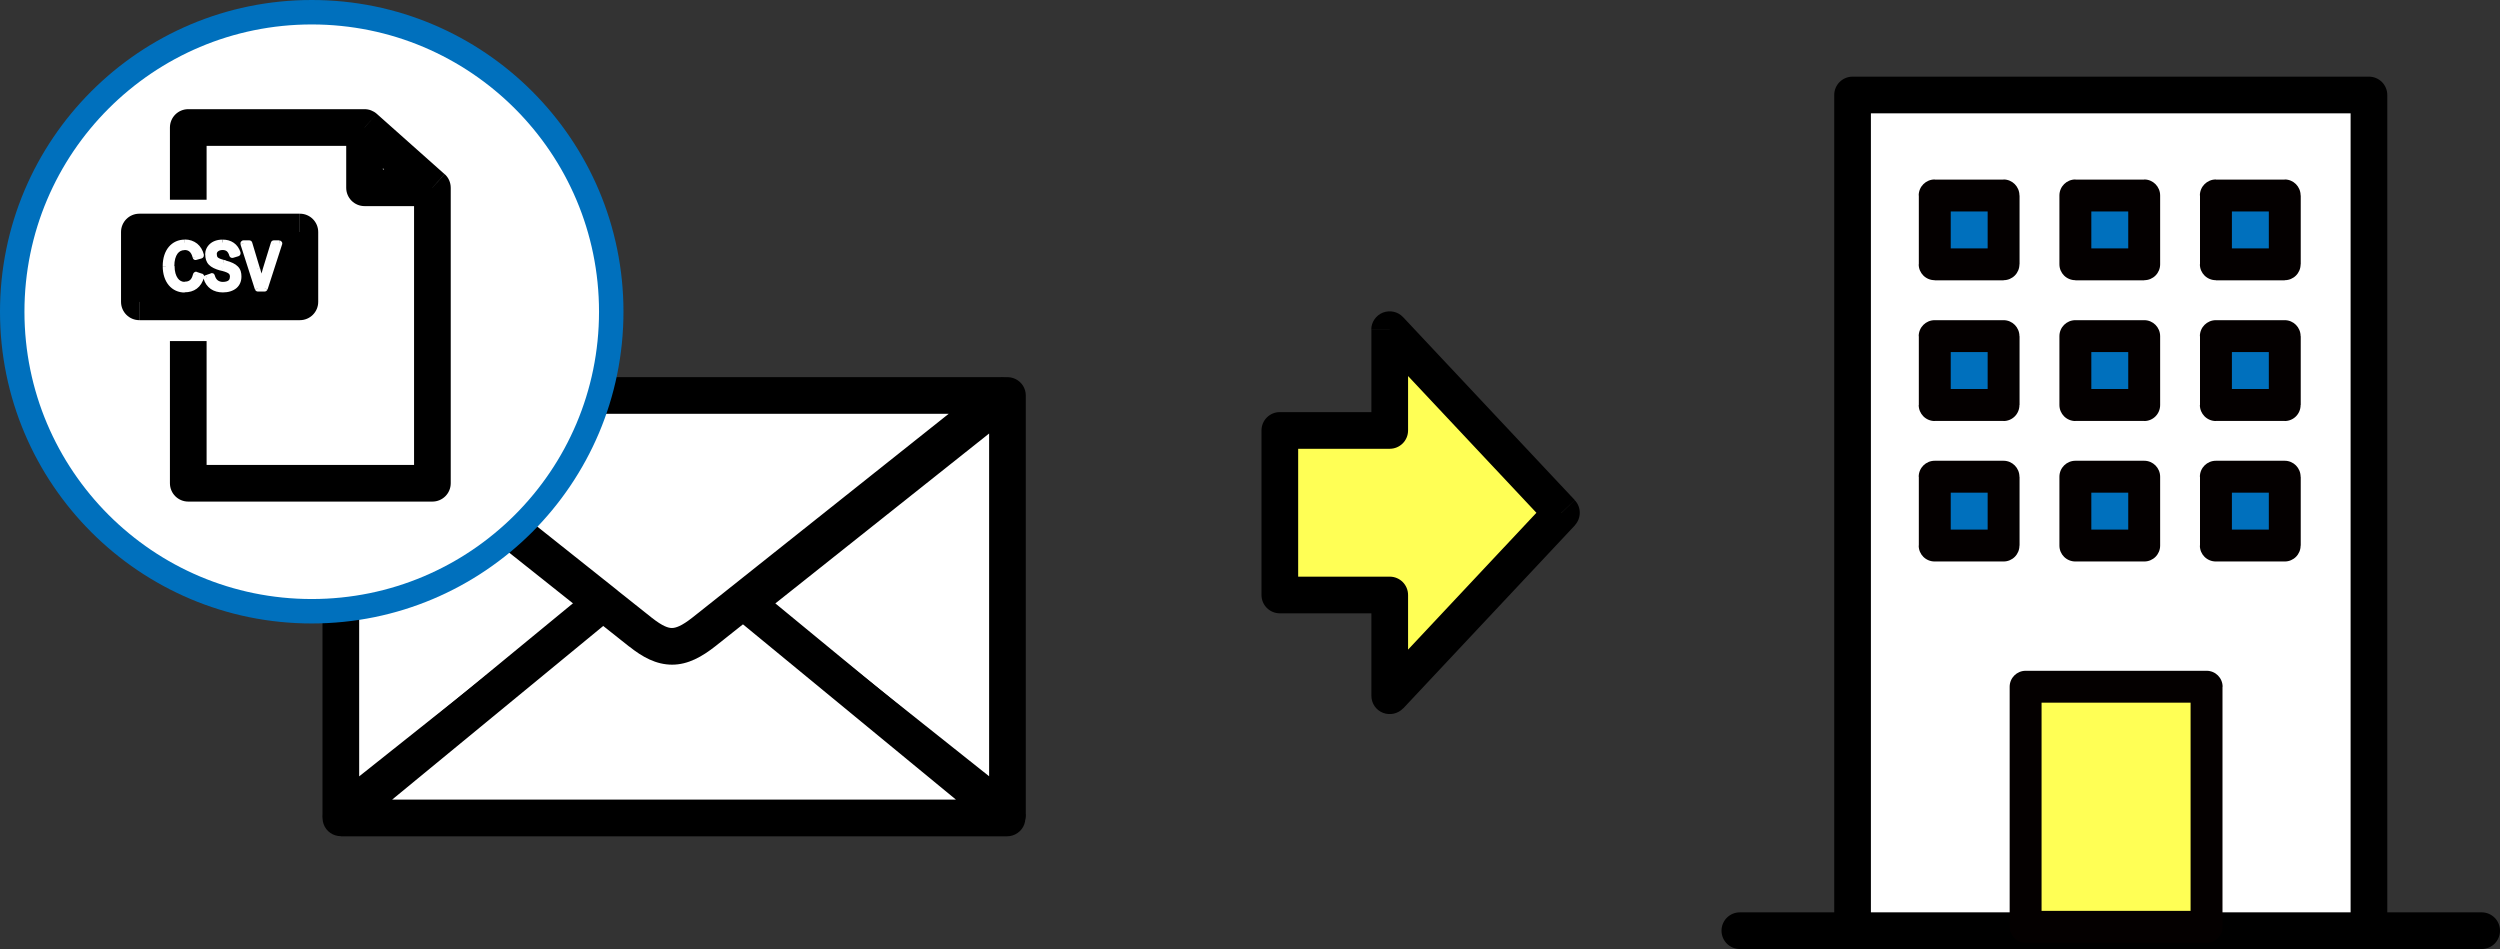 <?xml version="1.0" encoding="UTF-8"?>
<svg id="_レイヤー_2" data-name="レイヤー 2" xmlns="http://www.w3.org/2000/svg" xmlns:xlink="http://www.w3.org/1999/xlink" viewBox="0 0 204.5 77.63">
  <rect x="0" y="0" width="204.5" height="77.63" fill="#333333" stroke="none"/>
  <defs>
    <style>
      .cls-1 {
        fill: #fff;
      }

      .cls-2 {
        fill: none;
      }

      .cls-3 {
        fill: #ff5;
      }

      .cls-4 {
        fill: #0070bd;
      }

      .cls-5 {
        fill: #040000;
      }

      .cls-6 {
        clip-path: url(#clippath);
      }
    </style>
    <clipPath id="clippath">
      <rect class="cls-2" width="204.5" height="77.63"/>
    </clipPath>
  </defs>
  <g id="_レイヤー_1-2" data-name="レイヤー 1">
    <g>
      <polygon class="cls-3" points="113.68 56.92 127.73 41.94 113.68 26.97 113.68 35.21 104.69 35.21 104.69 48.67 113.68 48.67 113.68 56.92"/>
      <path d="M112.18,48.67v8.26h3v-8.26h-3ZM104.69,50.17h8.99v-3h-8.99v3ZM103.19,35.21v13.46h3v-13.46h-3ZM113.68,33.71h-8.99v3h8.99v-3ZM112.18,26.97v8.24h3v-8.24h-3ZM128.82,40.91l-14.05-14.97-2.19,2.05,14.05,14.97,2.19-2.05ZM114.78,57.95l14.05-14.98-2.19-2.05-14.05,14.98,2.19,2.05ZM113.68,48.67h1.5c0-.83-.67-1.5-1.5-1.5v1.5ZM104.69,48.67h-1.5c0,.83.67,1.5,1.5,1.5v-1.5ZM104.69,35.21v-1.5c-.83,0-1.5.67-1.5,1.5h1.5ZM113.68,35.21v1.5c.83,0,1.5-.67,1.5-1.5h-1.5ZM113.68,26.97l1.09-1.03c-.42-.45-1.07-.59-1.65-.37-.57.23-.95.78-.95,1.39h1.5ZM127.73,41.94l1.09,1.03c.54-.58.54-1.48,0-2.05l-1.09,1.03ZM113.68,56.92h-1.5c0,.62.38,1.17.95,1.39s1.22.08,1.65-.37l-1.09-1.03Z"/>
      <path d="M142.32,77.63h60.68v-3h-60.68v3ZM203,77.63c.83,0,1.5-.67,1.5-1.5s-.67-1.5-1.5-1.5v3ZM142.32,74.63c-.83,0-1.5.67-1.5,1.5s.67,1.5,1.5,1.5v-3Z"/>
      <g class="cls-6">
        <rect class="cls-1" x="151.54" y="7.77" width="42.24" height="68.36"/>
        <path d="M153.04,76.13V7.77h-3v68.36h3ZM193.78,74.63h-42.24v3h42.24v-3ZM192.28,7.77v68.36h3V7.77h-3ZM151.54,9.27h42.24v-3h-42.24v3ZM151.54,76.13h-1.5c0,.83.67,1.5,1.5,1.5v-1.5ZM193.78,76.13v1.5c.83,0,1.5-.67,1.5-1.5h-1.5ZM193.78,7.77h1.5c0-.83-.67-1.5-1.5-1.5v1.5ZM151.54,7.77v-1.5c-.83,0-1.5.67-1.5,1.5h1.5Z"/>
        <rect class="cls-4" x="158.26" y="15.99" width="5.63" height="5.63"/>
        <path class="cls-5" d="M159.57,21.62v-5.63h-2.61v5.63h2.61ZM163.89,20.32h-5.63v2.61h5.63v-2.61ZM162.59,15.99v5.63h2.61v-5.63h-2.61ZM158.26,17.3h5.63v-2.61h-5.63v2.61ZM158.26,21.62h-1.31c0,.72.58,1.3,1.31,1.3v-1.3ZM163.89,21.62v1.3c.72,0,1.3-.58,1.3-1.3h-1.3ZM163.89,15.99h1.3c0-.72-.58-1.31-1.3-1.31v1.31ZM158.26,15.99v-1.31c-.72,0-1.31.58-1.31,1.31h1.31Z"/>
        <rect class="cls-4" x="169.77" y="15.99" width="5.63" height="5.63"/>
        <path class="cls-5" d="M171.07,21.62v-5.63h-2.61v5.63h2.61ZM175.4,20.32h-5.63v2.61h5.63v-2.61ZM174.09,15.99v5.63h2.61v-5.63h-2.61ZM169.77,17.3h5.63v-2.61h-5.63v2.61ZM169.77,21.62h-1.31c0,.72.58,1.3,1.31,1.3v-1.3ZM175.4,21.62v1.3c.72,0,1.3-.58,1.3-1.3h-1.3ZM175.4,15.99h1.3c0-.72-.58-1.31-1.3-1.31v1.31ZM169.77,15.99v-1.31c-.72,0-1.31.58-1.31,1.31h1.31Z"/>
        <rect class="cls-4" x="181.26" y="15.99" width="5.63" height="5.63"/>
        <path class="cls-5" d="M182.57,21.62v-5.63h-2.61v5.63h2.61ZM186.89,20.32h-5.63v2.61h5.63v-2.61ZM185.59,15.99v5.63h2.61v-5.63h-2.61ZM181.26,17.3h5.63v-2.61h-5.63v2.61ZM181.26,21.62h-1.31c0,.72.58,1.3,1.31,1.3v-1.3ZM186.89,21.62v1.3c.72,0,1.3-.58,1.3-1.3h-1.3ZM186.89,15.99h1.3c0-.72-.58-1.31-1.3-1.31v1.31ZM181.26,15.99v-1.31c-.72,0-1.31.58-1.31,1.31h1.31Z"/>
        <rect class="cls-4" x="158.26" y="27.5" width="5.63" height="5.63"/>
        <path class="cls-5" d="M159.57,33.13v-5.63h-2.61v5.63h2.61ZM163.89,31.82h-5.63v2.61h5.63v-2.61ZM162.59,27.5v5.63h2.61v-5.63h-2.61ZM158.26,28.8h5.63v-2.61h-5.63v2.61ZM158.26,33.13h-1.31c0,.72.58,1.31,1.31,1.31v-1.31ZM163.89,33.13v1.31c.72,0,1.3-.58,1.3-1.31h-1.3ZM163.89,27.5h1.3c0-.72-.58-1.31-1.3-1.31v1.31ZM158.26,27.5v-1.31c-.72,0-1.31.58-1.31,1.31h1.31Z"/>
        <rect class="cls-4" x="169.77" y="27.5" width="5.63" height="5.63"/>
        <path class="cls-5" d="M171.07,33.13v-5.63h-2.61v5.63h2.61ZM175.4,31.82h-5.63v2.61h5.63v-2.61ZM174.09,27.5v5.63h2.61v-5.63h-2.61ZM169.77,28.8h5.63v-2.61h-5.63v2.61ZM169.77,33.13h-1.31c0,.72.58,1.31,1.31,1.31v-1.31ZM175.4,33.13v1.31c.72,0,1.3-.58,1.3-1.31h-1.3ZM175.4,27.5h1.3c0-.72-.58-1.31-1.3-1.31v1.31ZM169.77,27.5v-1.31c-.72,0-1.31.58-1.31,1.31h1.31Z"/>
        <rect class="cls-4" x="181.26" y="27.5" width="5.63" height="5.63"/>
        <path class="cls-5" d="M182.57,33.13v-5.63h-2.61v5.63h2.61ZM186.89,31.82h-5.63v2.61h5.63v-2.61ZM185.59,27.5v5.63h2.61v-5.63h-2.61ZM181.26,28.8h5.63v-2.61h-5.63v2.61ZM181.26,33.13h-1.31c0,.72.58,1.31,1.31,1.31v-1.31ZM186.89,33.13v1.31c.72,0,1.3-.58,1.3-1.31h-1.3ZM186.89,27.5h1.3c0-.72-.58-1.31-1.3-1.31v1.31ZM181.26,27.5v-1.31c-.72,0-1.31.58-1.31,1.31h1.31Z"/>
        <rect class="cls-4" x="158.26" y="39" width="5.63" height="5.63"/>
        <path class="cls-5" d="M159.57,44.63v-5.63h-2.61v5.63h2.61ZM163.89,43.32h-5.63v2.61h5.63v-2.61ZM162.59,39v5.63h2.61v-5.63h-2.61ZM158.26,40.3h5.63v-2.61h-5.63v2.61ZM158.26,44.63h-1.31c0,.72.58,1.3,1.31,1.3v-1.3ZM163.89,44.63v1.3c.72,0,1.3-.58,1.3-1.3h-1.3ZM163.89,39h1.3c0-.72-.58-1.31-1.3-1.31v1.31ZM158.26,39v-1.31c-.72,0-1.31.58-1.31,1.31h1.31Z"/>
        <rect class="cls-4" x="169.77" y="39" width="5.63" height="5.63"/>
        <path class="cls-5" d="M171.07,44.63v-5.63h-2.61v5.63h2.61ZM175.4,43.32h-5.63v2.61h5.63v-2.61ZM174.09,39v5.63h2.61v-5.63h-2.61ZM169.77,40.3h5.63v-2.61h-5.63v2.61ZM169.77,44.63h-1.31c0,.72.58,1.3,1.31,1.3v-1.3ZM175.4,44.63v1.3c.72,0,1.3-.58,1.3-1.3h-1.3ZM175.4,39h1.3c0-.72-.58-1.31-1.3-1.31v1.31ZM169.77,39v-1.31c-.72,0-1.31.58-1.31,1.31h1.31Z"/>
        <rect class="cls-4" x="181.26" y="39" width="5.63" height="5.63"/>
        <path class="cls-5" d="M182.57,44.63v-5.63h-2.61v5.63h2.61ZM186.89,43.32h-5.63v2.61h5.63v-2.61ZM185.59,39v5.63h2.61v-5.63h-2.61ZM181.26,40.3h5.63v-2.61h-5.63v2.61ZM181.26,44.63h-1.31c0,.72.58,1.3,1.31,1.3v-1.3ZM186.89,44.63v1.3c.72,0,1.3-.58,1.3-1.3h-1.3ZM186.89,39h1.3c0-.72-.58-1.31-1.3-1.31v1.31ZM181.26,39v-1.31c-.72,0-1.31.58-1.31,1.31h1.31Z"/>
        <rect class="cls-3" x="165.7" y="56.18" width="14.8" height="19.63"/>
        <path class="cls-5" d="M167,75.81v-19.63h-2.61v19.63h2.61ZM180.5,74.51h-14.8v2.61h14.8v-2.61ZM179.19,56.18v19.63h2.61v-19.63h-2.61ZM165.7,57.48h14.8v-2.61h-14.8v2.61ZM165.7,75.81h-1.31c0,.72.58,1.31,1.31,1.31v-1.31ZM180.5,75.81v1.31c.72,0,1.31-.58,1.31-1.31h-1.31ZM180.5,56.18h1.31c0-.72-.58-1.31-1.31-1.31v1.31ZM165.7,56.18v-1.31c-.72,0-1.31.58-1.31,1.31h1.31Z"/>
      </g>
      <polygon class="cls-1" points="60.86 49.47 82.41 66.61 82.41 32.35 60.86 49.47"/>
      <path d="M81.48,31.17l-21.55,17.13,1.87,2.35,21.55-17.13-1.87-2.35ZM83.91,66.61v-34.27h-3v34.27h3ZM59.93,50.65l21.55,17.14,1.87-2.35-21.55-17.14-1.87,2.35ZM82.41,32.35h1.5c0-.58-.33-1.1-.85-1.35-.52-.25-1.13-.18-1.59.18l.93,1.17ZM82.41,66.61l-.93,1.17c.45.36,1.07.43,1.59.18.52-.25.85-.78.85-1.35h-1.5ZM60.86,49.47l-.93-1.17c-.36.28-.57.72-.57,1.17,0,.46.21.89.57,1.17l.93-1.17Z"/>
      <polygon class="cls-1" points="27.88 32.35 27.88 66.61 49.44 49.47 27.88 32.35"/>
      <path d="M50.37,48.3l-21.55-17.13-1.87,2.35,21.55,17.13,1.87-2.35ZM28.82,67.79l21.55-17.14-1.87-2.35-21.55,17.14,1.87,2.35ZM26.38,32.35v34.27h3v-34.27h-3ZM49.44,49.47l.93,1.17c.36-.28.57-.72.57-1.17,0-.46-.21-.89-.57-1.17l-.93,1.17ZM27.88,66.61h-1.5c0,.58.33,1.1.85,1.35.52.25,1.13.18,1.59-.18l-.93-1.17ZM27.88,32.35l.93-1.17c-.45-.36-1.07-.43-1.59-.18-.52.25-.85.78-.85,1.35h1.5Z"/>
      <path class="cls-1" d="M57.78,51.27c-2.02,1.67-3.29,1.65-5.24.05l-2.85-2.34-21.81,17.94h54.5l-21.81-17.95-2.79,2.3h0Z"/>
      <path d="M56.28,51.26h0s3,0,3,0h0s-3,0-3,0ZM59.62,47.8l-2.79,2.3,1.91,2.32,2.79-2.3-1.91-2.32ZM83.34,65.75l-21.81-17.95-1.91,2.32,21.81,17.95,1.91-2.32ZM27.88,68.41h54.5v-3H27.88v3ZM48.74,47.81l-21.81,17.94,1.91,2.32,21.81-17.94-1.91-2.32ZM53.49,50.15l-2.85-2.34-1.9,2.32,2.85,2.34,1.9-2.32ZM56.83,50.11c-.93.77-1.41.91-1.7.91-.28,0-.74-.13-1.64-.86l-1.9,2.32c1.06.87,2.21,1.55,3.56,1.55,1.34,0,2.5-.69,3.59-1.59l-1.91-2.31ZM57.78,51.26l-.95-1.16c-.35.28-.55.71-.55,1.16h1.5ZM60.58,48.96l.95-1.16c-.55-.46-1.35-.46-1.91,0l.95,1.16ZM82.38,66.91v1.5c.63,0,1.2-.4,1.41-.99.21-.6.03-1.26-.46-1.66l-.95,1.16ZM27.88,66.91l-.95-1.16c-.49.4-.67,1.07-.46,1.66.21.6.78.99,1.41.99v-1.5ZM49.69,48.97l.95-1.16c-.55-.45-1.35-.45-1.9,0l.95,1.16ZM52.54,51.31l.95-1.16h0s-.95,1.16-.95,1.16ZM57.78,51.27l.95,1.16c.35-.28.55-.71.55-1.16h-1.5Z"/>
      <path class="cls-1" d="M28.04,32.35l21.55,17.14,2.82,2.24c1.92,1.53,3.18,1.55,5.18-.04l2.76-2.19,21.55-17.14H28.04Z"/>
      <path d="M81.91,30.85H28.04v3h53.87v-3ZM61.29,50.66l21.55-17.14-1.87-2.35-21.55,17.14,1.87,2.35ZM58.53,52.85l2.76-2.19-1.87-2.35-2.76,2.19,1.87,2.35ZM51.48,52.89c1.05.84,2.18,1.48,3.5,1.48,1.31,0,2.46-.66,3.55-1.52l-1.87-2.35c-.92.73-1.4.87-1.7.87-.29,0-.74-.13-1.62-.82l-1.87,2.35ZM48.66,50.66l2.82,2.24,1.86-2.35-2.82-2.24-1.86,2.35ZM27.11,33.52l21.55,17.14,1.87-2.35-21.55-17.14-1.87,2.35ZM81.91,32.35l.93,1.17c.5-.4.69-1.07.48-1.67-.21-.6-.78-1.01-1.42-1.01v1.5ZM60.35,49.48l.93,1.17h0s-.93-1.17-.93-1.17ZM57.59,51.67l.93,1.17h0s-.93-1.17-.93-1.17ZM52.41,51.72l.93-1.17h0s-.93,1.17-.93,1.17ZM49.59,49.48l-.93,1.17h0s.93-1.17.93-1.17ZM28.04,32.35v-1.5c-.64,0-1.21.4-1.42,1.01-.21.6-.02,1.27.48,1.67l.93-1.17Z"/>
      <circle class="cls-1" cx="25.5" cy="25.5" r="23.5"/>
      <path class="cls-4" d="M25.5,4c11.87,0,21.5,9.63,21.5,21.5h4C51,11.42,39.58,0,25.5,0v4ZM4,25.5C4,13.63,13.63,4,25.5,4V0C11.42,0,0,11.42,0,25.5h4ZM25.5,47c-11.87,0-21.5-9.63-21.5-21.5H0c0,14.08,11.42,25.5,25.5,25.5v-4ZM47,25.5c0,11.87-9.63,21.5-21.5,21.5v4c14.08,0,25.5-11.42,25.5-25.5h-4Z"/>
      <circle class="cls-1" cx="25.5" cy="25.5" r="23.5"/>
      <polygon class="cls-1" points="15.4 10.43 29.82 10.43 29.82 15.36 35.37 15.36 35.37 39.53 15.4 39.53 15.4 10.43"/>
      <path d="M28.83,11.55l5.54,4.93,1.99-2.24-5.54-4.93-1.99,2.24ZM33.87,15.36v24.17h3V15.36h-3ZM29.82,16.86h5.54v-3h-5.54v3ZM28.32,10.43v4.93h3v-4.93h-3ZM15.4,11.93h14.43v-3h-14.43v3ZM16.9,39.53V10.43h-3v29.1h3ZM35.37,38.03H15.4v3h19.97v-3ZM35.37,15.36h1.5c0-.43-.18-.84-.5-1.12l-1,1.12ZM29.82,10.43l1-1.12c-.27-.24-.63-.38-1-.38v1.5ZM15.4,39.53h-1.5c0,.83.67,1.5,1.5,1.5v-1.5ZM35.37,39.53v1.5c.83,0,1.5-.67,1.5-1.5h-1.5ZM29.82,15.36h-1.5c0,.83.67,1.5,1.5,1.5v-1.5ZM15.4,10.43v-1.5c-.83,0-1.5.67-1.5,1.5h1.5Z"/>
      <rect class="cls-1" x="9.12" y="17.84" width="16.55" height="8.56"/>
      <path class="cls-1" d="M10.62,26.4v-8.56h-3v8.56h3ZM25.67,24.9H9.12v3h16.55v-3ZM24.17,17.84v8.56h3v-8.56h-3ZM9.12,19.34h16.55v-3H9.12v3ZM9.12,26.4h-1.5c0,.83.67,1.5,1.5,1.5v-1.5ZM25.67,26.4v1.5c.83,0,1.5-.67,1.5-1.5h-1.5ZM25.67,17.84h1.5c0-.83-.67-1.5-1.5-1.5v1.5ZM9.12,17.84v-1.5c-.83,0-1.5.67-1.5,1.5h1.5Z"/>
      <rect x="11.4" y="18.98" width="13.12" height="5.71"/>
      <path d="M12.9,24.69v-5.71h-3v5.71h3ZM24.53,23.19h-13.12v3h13.12v-3ZM23.03,18.98v5.71h3v-5.71h-3ZM11.4,20.48h13.12v-3h-13.12v3ZM11.4,24.69h-1.5c0,.83.67,1.5,1.5,1.5v-1.5ZM24.53,24.69v1.5c.83,0,1.5-.67,1.5-1.5h-1.5ZM24.53,18.98h1.5c0-.83-.67-1.5-1.5-1.5v1.5ZM11.4,18.98v-1.5c-.83,0-1.5.67-1.5,1.5h1.5Z"/>
      <path class="cls-1" d="M16.43,20.9l-.43.12c-.12-.54-.43-.81-.9-.81-.62,0-1.09.53-1.09,1.55s.47,1.55,1.09,1.55c.49,0,.81-.24.94-.83l.41.14c-.21.73-.68,1.05-1.35,1.05-.89,0-1.54-.69-1.54-1.91s.66-1.91,1.54-1.91c.69,0,1.16.39,1.33,1.05Z"/>
      <path class="cls-1" d="M19.43,20.72l-.44.13c-.13-.45-.4-.65-.78-.65-.46,0-.74.24-.74.59,0,.39.19.56.77.71l.16.04c.88.23,1.1.54,1.1,1.07,0,.62-.45,1.05-1.27,1.05-.68,0-1.15-.32-1.33-.93l.43-.15c.12.48.47.72.89.72.58,0,.84-.27.84-.65s-.15-.57-.83-.75l-.15-.04c-.8-.22-1.05-.51-1.05-1.06,0-.51.4-.97,1.17-.97.59,0,1.03.27,1.23.87Z"/>
      <path class="cls-1" d="M22.84,19.91l-1.19,3.68h-.55l-1.18-3.68h.47l.63,2.1c.12.41.21.78.33,1.19h.08c.11-.4.2-.77.33-1.18l.65-2.11h.43Z"/>
      <path class="cls-1" d="M22.4,20.16h.43v-.5h-.43v.5ZM21.99,22.1l.65-2.11-.48-.15-.65,2.11.48.15ZM21.67,23.28c.12-.42.2-.76.32-1.18l-.48-.15c-.12.41-.22.8-.33,1.18l.48.14ZM21.35,23.46h.08v-.5h-.08v.5ZM20.78,22.09c.06.2.11.39.17.59.05.2.11.39.17.6l.48-.14c-.06-.2-.11-.4-.16-.59-.05-.2-.11-.4-.17-.61l-.48.15ZM20.15,19.98l.63,2.1.48-.14-.63-2.1-.48.14ZM19.92,20.16h.47v-.5h-.47v.5ZM21.33,23.52l-1.18-3.68-.48.15,1.18,3.68.48-.15ZM21.64,23.35h-.55v.5h.55v-.5ZM22.6,19.84l-1.19,3.68.48.15,1.19-3.69-.48-.15ZM18.21,20.1c.26,0,.46.06.62.17.16.11.28.28.37.53l.48-.15c-.11-.34-.3-.61-.56-.79-.26-.18-.57-.26-.9-.26v.5ZM17.29,20.82c0-.19.07-.36.21-.49.14-.13.37-.23.7-.23v-.5c-.43,0-.79.13-1.04.36-.25.23-.38.54-.38.86h.5ZM18.15,21.64c-.39-.1-.59-.22-.71-.34-.1-.11-.15-.25-.15-.48h-.5c0,.31.07.59.29.83.21.22.52.36.94.48l.13-.48ZM18.31,21.68l-.15-.04-.15.48.15.04.15-.48ZM19.31,22.67c0-.22-.04-.45-.23-.63-.17-.16-.43-.27-.78-.36l-.13.48c.34.09.49.17.56.24.05.05.08.11.08.27h.5ZM18.22,23.56c.32,0,.6-.08.79-.24.2-.17.29-.41.29-.65h-.5c0,.13-.04.21-.11.27-.08.06-.22.12-.47.12v.5ZM17.09,22.65c.07.29.22.52.42.68.2.16.45.23.71.23v-.5c-.16,0-.3-.05-.41-.13-.1-.08-.19-.21-.24-.4l-.49.12ZM16.99,22.98l.43-.15-.16-.47-.43.15.16.47ZM18.23,23.42c-.3,0-.54-.07-.71-.19-.17-.12-.3-.3-.38-.56l-.48.14c.1.35.3.63.58.83.28.19.62.28.99.28v-.5ZM19.25,22.62c0,.25-.09.44-.24.57-.16.13-.41.23-.78.23v.5c.45,0,.83-.12,1.11-.35.28-.24.41-.57.41-.95h-.5ZM18.34,21.79c.43.11.65.23.76.35.1.11.15.25.15.48h.5c0-.3-.06-.59-.29-.82-.21-.22-.54-.37-1-.49l-.12.48ZM18.18,21.74l.16.04.14-.48-.16-.04-.14.48ZM17.23,20.8c0,.24.06.45.25.63.17.16.41.25.71.32l.12-.49c-.28-.07-.42-.14-.49-.2-.05-.05-.08-.11-.08-.26h-.5ZM18.22,19.95c-.27,0-.52.07-.7.22-.19.15-.29.38-.29.63h.5c0-.11.04-.19.11-.24.07-.06.19-.11.38-.11v-.5ZM19.24,20.78c-.08-.26-.2-.47-.38-.62-.18-.15-.4-.21-.64-.21v.5c.14,0,.25.04.33.1.08.07.16.18.21.37l.48-.14ZM19.36,20.48l-.43.13.14.48.43-.13-.14-.48ZM15.1,20.1c.3,0,.53.08.71.22.18.14.31.35.38.64l.49-.12c-.09-.37-.28-.69-.55-.91-.28-.22-.62-.34-1.02-.34v.5ZM13.81,21.76c0-.56.15-.98.38-1.25.23-.27.54-.41.91-.41v-.5c-.51,0-.97.21-1.29.59-.32.38-.5.92-.5,1.57h.5ZM15.1,23.42c-.37,0-.69-.14-.91-.41-.23-.27-.38-.68-.38-1.24h-.5c0,.65.18,1.19.5,1.57.32.38.78.59,1.29.59v-.5ZM16.21,22.55c-.09.33-.24.54-.41.66-.17.13-.4.2-.7.2v.5c.38,0,.72-.09,1-.3.28-.21.48-.52.59-.93l-.48-.14ZM15.96,22.72l.41.14.16-.47-.42-.14-.16.47ZM15.1,23.56c.29,0,.55-.07.77-.26.21-.18.34-.44.41-.77l-.49-.11c-.06.26-.15.41-.25.49-.1.09-.24.13-.44.13v.5ZM13.77,21.76c0,.54.12.99.36,1.3.24.32.59.5.98.5v-.5c-.23,0-.43-.1-.57-.3-.15-.21-.26-.53-.26-1h-.5ZM15.1,19.96c-.39,0-.74.17-.98.5-.23.32-.36.76-.36,1.3h.5c0-.47.11-.8.26-1.01.15-.2.34-.29.58-.29v-.5ZM16.24,20.96c-.07-.3-.2-.56-.4-.74-.2-.18-.46-.27-.74-.27v.5c.18,0,.31.05.41.14.1.09.19.24.25.48l.49-.11ZM16.36,20.66l-.43.12.13.48.43-.12-.13-.48ZM22.4,19.91v-.25c-.11,0-.21.07-.24.18l.24.07ZM21.76,22.03l-.24-.07h0s.24.07.24.07ZM21.43,23.21v.25c.11,0,.21-.07.24-.18l-.24-.07ZM21.35,23.21l-.24.07c.03.11.13.18.24.18v-.25ZM21.02,22.01l-.24.07h0s.24-.07.24-.07ZM20.39,19.91l.24-.07c-.03-.11-.13-.18-.24-.18v.25ZM19.92,19.91v-.25c-.08,0-.15.04-.2.1-.05.06-.06.15-.04.22l.24-.08ZM21.1,23.6l-.24.08c.03.1.13.17.24.17v-.25ZM21.64,23.6v.25c.11,0,.2-.07.24-.17l-.24-.08ZM22.84,19.91l.24.08c.02-.08.01-.16-.04-.22-.05-.06-.12-.1-.2-.1v.25ZM18.09,21.88l.07-.24h0s-.06.24-.06.24ZM18.23,21.92l-.07.24h.01s.06-.24.06-.24ZM17.33,22.59l.24-.06c-.02-.07-.06-.13-.12-.16-.06-.03-.13-.04-.2-.02l.08.24ZM16.9,22.74l-.08-.24c-.13.04-.2.18-.16.31l.24-.07ZM18.4,21.55l-.07.24h0s.06-.24.06-.24ZM18.24,21.5l.07-.24h0s-.06.24-.06.24ZM19,20.85l-.24.07c.02.06.06.12.12.15.06.03.13.04.19.02l-.07-.24ZM19.43,20.72l.07.24c.06-.02.12-.06.15-.12.03-.06.04-.13.02-.19l-.24.08ZM16.45,22.62l.24.07c.04-.13-.03-.26-.16-.31l-.08.24ZM16.04,22.48l.08-.24c-.07-.02-.14-.02-.2.02-.06.03-.11.09-.12.16l.24.05ZM16,21.02l-.24.06c.02.07.06.12.11.16.06.03.13.04.19.03l-.06-.24ZM16.43,20.9l.06.24c.13-.04.21-.17.18-.3l-.24.06Z"/>
    </g>
  </g>
</svg>